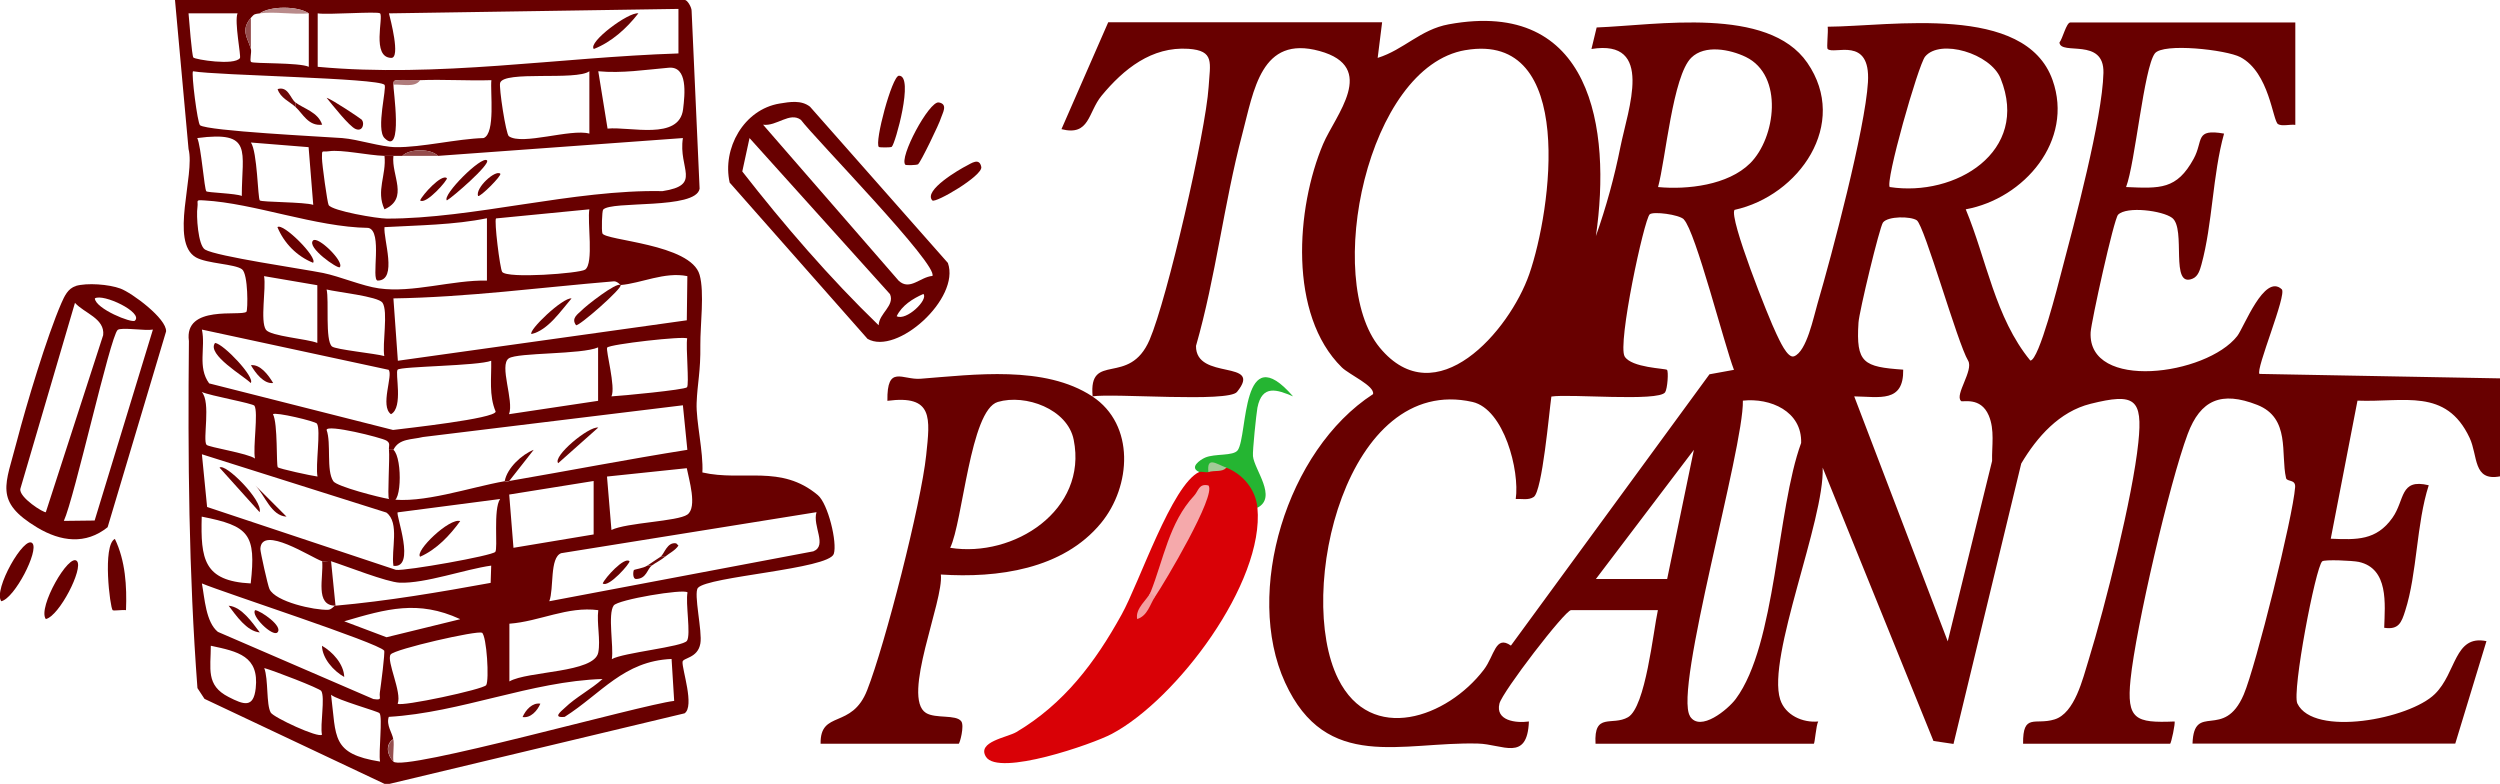 <svg viewBox="0 0 134.72 42.24" xmlns="http://www.w3.org/2000/svg" data-name="Capa 1" id="Capa_1">
  <defs>
    <style>
      .cls-1 {
        fill: #6a0505;
      }

      .cls-2 {
        fill: #a3ca96;
      }

      .cls-3 {
        fill: #6b0505;
      }

      .cls-4 {
        fill: #690202;
      }

      .cls-5 {
        fill: #680101;
      }

      .cls-6 {
        fill: #b98a8a;
      }

      .cls-7 {
        fill: #680000;
      }

      .cls-8 {
        fill: #f39ea0;
      }

      .cls-9 {
        fill: #944c4c;
      }

      .cls-10 {
        fill: #f5a9ab;
      }

      .cls-11 {
        fill: #690303;
      }

      .cls-12 {
        fill: #680202;
      }

      .cls-13 {
        fill: #25b532;
      }

      .cls-14 {
        fill: #964f4f;
      }

      .cls-15 {
        fill: #6a0404;
      }

      .cls-16 {
        fill: #6b0707;
      }

      .cls-17 {
        fill: #b07c7c;
      }

      .cls-18 {
        fill: #6b0606;
      }

      .cls-19 {
        fill: #d90106;
      }
    </style>
  </defs>
  <path d="M58.88,21.36c-.23-2.45,1.97-.49,3.07-3.05.95-2.21,3.02-11.19,3.18-13.62.08-1.31.34-1.96-1.09-2.06-1.98-.13-3.49,1.09-4.68,2.53-.74.9-.63,2.19-2.16,1.8l2.52-5.76h14.76l-.24,1.92c1.41-.44,2.3-1.53,3.83-1.81,7.7-1.41,8.77,5.6,7.93,11.41-.18.73-.39,1.45-.62,2.16-.89,2.68-.66,1.95.01-.06.23-.69.43-1.39.61-2.1.55-1.55,1-3.19,1.32-4.8.41-2.04,1.85-5.83-1.56-5.28l.28-1.16c3.22-.12,9.23-1.17,11.35,1.9,2.28,3.3-.45,7.17-3.92,7.93-.31.43,1.85,5.86,2.26,6.69.14.28.59,1.34.95,1.2.68-.26,1.05-2.12,1.26-2.83.78-2.66,2.57-9.42,2.72-11.94s-1.84-1.46-2.17-1.79c-.07-.06.04-.94,0-1.2,3.4-.02,10.65-1.28,12.12,2.88,1.15,3.25-1.52,6.38-4.68,6.96,1.12,2.69,1.58,5.84,3.48,8.15.47,0,1.51-4.14,1.68-4.79.69-2.61,2.2-8.24,2.26-10.71.05-1.94-2.31-.92-2.37-1.64.17-.2.37-1.08.59-1.08h12.12v5.52c-.28-.04-.71.09-.93-.04-.29-.17-.46-2.78-2.03-3.61-.76-.4-4.17-.78-4.61-.2-.59.78-1.06,5.92-1.55,7.2,1.84.08,2.73.14,3.64-1.52.54-.98.04-1.64,1.64-1.36-.62,2.22-.62,4.88-1.22,7.06-.08.28-.17.62-.46.75-1.27.56-.34-2.68-1.12-3.27-.52-.39-2.44-.64-2.91-.17-.23.23-1.45,5.78-1.48,6.34-.16,3.17,6.23,2.33,7.9.2.36-.46,1.46-3.4,2.4-2.52.29.28-1.43,4.34-1.2,4.56l12.96.24v5.28c-1.47.28-1.18-1.11-1.64-2.08-1.27-2.7-3.54-1.9-6.04-2l-1.44,7.44c1.4.06,2.45.1,3.32-1.12.69-.97.38-2.14,1.96-1.76-.67,2.08-.62,4.75-1.27,6.77-.2.63-.35,1.03-1.13.91.04-1.29.25-3.19-1.37-3.55-.33-.07-1.84-.14-1.97-.03-.36.31-1.64,7.03-1.34,7.66.88,1.82,6.04.84,7.41-.51,1.17-1.14,1.04-3.21,2.78-2.85l-1.68,5.52h-14.16c.08-2.27,1.69-.14,2.76-2.64.65-1.52,2.66-9.61,2.77-11.18.03-.44-.44-.27-.49-.49-.3-1.3.25-3.23-1.55-3.94-1.94-.76-3.06-.27-3.75,1.57-.98,2.62-2.8,10.46-3.08,13.23-.22,2.15.26,2.35,2.37,2.26.06.05-.18,1.2-.24,1.2h-7.92c-.02-1.68.66-.99,1.69-1.31,1.1-.33,1.53-2.21,1.84-3.2.89-2.89,2.38-8.81,2.68-11.72.25-2.38-.2-2.68-2.57-2.09-1.69.42-2.89,1.79-3.74,3.22l-3.65,15.11-1.08-.16-5.97-14.73c.11,2.83-3.02,10.21-2.29,12.49.27.85,1.21,1.27,2.05,1.19-.12.21-.18,1.2-.24,1.2h-11.76c-.1-1.72.9-.94,1.75-1.43.95-.55,1.36-4.64,1.61-5.77h-4.68c-.32,0-3.71,4.41-3.86,5.04-.22.91.87,1.06,1.59.96-.09,2.2-1.42,1.22-2.75,1.19-4.1-.11-8.17,1.56-10.39-3.29s.08-12.52,4.74-15.54c.11-.44-1.28-1.05-1.68-1.44-2.89-2.84-2.47-8.59-1.01-12.04.66-1.55,2.97-4.14-.19-5.01s-3.54,2.11-4.17,4.49c-.99,3.75-1.42,7.67-2.49,11.4-.02,1.9,3.65.7,2.21,2.48-.47.58-6.62.06-7.8.24,2.32,1.53,2.1,4.85.47,6.83-2.06,2.5-5.59,2.97-8.63,2.77.17,1.4-2.14,6.63-.8,7.46.52.32,1.62.07,1.9.45.18.24-.08,1.21-.14,1.21h-7.44c-.03-1.84,1.68-.76,2.51-2.89.96-2.44,2.91-10.06,3.18-12.66.21-2,.4-3.26-2.09-2.93-.03-1.98.81-1.11,1.79-1.19,2.88-.22,6.68-.74,9.25.95ZM78.97,2.7c-5.31.9-7.65,12.36-4.62,16.03s6.99-.89,8.06-3.96c1.19-3.42,2.57-13.09-3.43-12.07ZM94.31,8.8c1.38-1.37,1.82-4.73-.23-5.73-.85-.41-2.21-.68-2.94.04-1,.98-1.38,5.46-1.79,6.97,1.58.15,3.77-.1,4.96-1.28ZM101.84,10.08c3.53.54,7.56-1.9,5.97-5.85-.54-1.35-3.26-2.16-4.07-1.18-.37.45-2.18,6.8-1.9,7.04ZM90.74,11.82c-.26-.26-1.65-.44-1.84-.27-.3.26-1.75,7-1.35,7.66.37.61,2.19.64,2.28.72s.03,1.01-.1,1.21c-.36.52-5.18.07-6.13.23-.12.84-.49,5.1-.95,5.41-.28.19-.66.09-.97.11.22-1.53-.63-4.84-2.33-5.23-6.79-1.53-9.56,10.26-7.24,14.92,1.77,3.56,5.88,2.09,7.85-.49.58-.76.62-1.89,1.46-1.3l10.7-14.62,1.32-.24c-.5-1.28-2.07-7.47-2.7-8.1ZM105.67,21.6c-.34-.33.69-1.64.39-2.16-.58-.96-2.35-7.28-2.77-7.57-.33-.22-1.55-.23-1.82.12-.18.23-1.29,4.83-1.32,5.4-.14,2.18.27,2.38,2.41,2.53.03,1.8-1.28,1.46-2.64,1.44l5.04,13.2,2.39-9.72c-.02-.81.15-1.67-.18-2.45-.44-1.03-1.41-.7-1.5-.78ZM51.2,29.52c3.44.55,7.42-2.03,6.66-5.82-.33-1.66-2.6-2.48-4.09-2.04s-1.88,6.45-2.57,7.87ZM91.07,38.6c.55.87,2.05-.37,2.47-.94,2.18-2.94,2.2-10.19,3.52-13.79.05-1.71-1.66-2.44-3.14-2.28.06,2.55-3.74,15.6-2.85,17ZM89.84,31.2l1.44-6.96-5.28,6.96h3.84Z" class="cls-7"></path>
  <path d="M20.72,42.24l-9.7-4.58-.38-.58c-.47-6.24-.52-12.43-.46-18.7-.28-1.99,2.81-1.31,3.1-1.58.08-.08.1-2.04-.24-2.29-.39-.29-1.88-.3-2.48-.64-1.43-.82-.04-4.45-.4-5.84l-.73-8.03h27.48c.13,0,.37.4.36.6l.43,9.57c-.2,1.14-4.78.63-5.2,1.13-.06.08-.09,1.1-.04,1.27.11.4,4.77.56,5.24,2.24.27.94.03,2.73.04,3.78.02,1.44-.16,2.05-.2,3.12-.04.98.37,2.64.31,3.75,2.19.5,4.23-.45,6.22,1.22.55.46,1.06,2.56.86,3.17-.28.82-6.79,1.21-7.32,1.83-.25.29.25,2.35.13,3-.14.8-.95.76-.96.99-.03.4.66,2.39.11,2.77l-15.94,3.81h-.24ZM14,.72c-.28.04-.29.02-.48.24-.58.68-.16,1.09,0,1.68.05.17-.08.62.01.7.12.1,2.59.02,3.11.26V.72c-.61-.41-2.08-.4-2.64,0ZM20.48.72c-.12-.12-2.85.09-3.36,0v2.88c6.47.6,12.96-.51,19.44-.72V.48s-15.6.24-15.6.24c.07.29.64,2.42.12,2.4-1.07-.03-.4-2.2-.6-2.4ZM12.8.72h-2.64c.03.36.18,2.29.26,2.38.1.11,2.21.45,2.51.03.07-.1-.31-1.97-.13-2.41ZM32.74,6.93c1.21-.12,3.86.65,4.07-1.04.1-.82.26-2.34-.78-2.24-1.27.11-2.51.31-3.79.19l.5,3.09ZM21.2,4.56c-.03.16.55,3.91-.48,2.88-.47-.47.14-2.73,0-2.87-.36-.37-9.02-.5-10.32-.73-.1.1.24,2.8.38,2.91.43.31,6.55.61,7.66.69.88.07,2.07.48,2.89.49,1.39.02,3.29-.45,4.73-.49.65-.25.35-2.52.42-3.12-1.27.04-2.57-.05-3.84,0-.43.02-.87-.04-1.31.01-.16.03-.11.12-.13.23ZM31.76,7.2v-3.36c-.71.52-4.62-.05-4.81.63-.07.25.31,2.75.47,2.87.71.51,3.34-.42,4.34-.14ZM13.03,10.56c0-2.43.63-3.52-2.4-3.12.21.44.38,2.77.49,2.87.07.07,1.59.11,1.91.25ZM23.6,8.4c-.37-.4-1.54-.4-1.92,0-.16,0-.32,0-.48,0s-.32,0-.48,0c-.91-.03-2.3-.35-3-.25-.38.06-.37-.13-.37.37,0,.32.29,2.42.36,2.53.2.32,2.63.73,3.13.73,4.64.01,10.09-1.58,14.86-1.48,2.15-.33.84-1.2,1.1-2.86l-13.2.96ZM16.63,7.93l-3.11-.25c.35.49.37,3.01.48,3.12.1.1,2.42.08,2.88.24l-.25-3.11ZM26.24,15.12v-3.36c-1.74.36-3.71.38-5.52.48-.07.64.72,2.86-.36,2.88-.39,0,.29-2.69-.52-2.84-2.83-.04-6.14-1.33-8.84-1.48-.5-.03-.31,0-.36.36-.07.45.03,2.07.41,2.29.62.37,5.21,1.03,6.36,1.26.92.19,2.13.71,3.01.83,1.81.26,3.97-.46,5.82-.42ZM31.76,11.28l-5.03.49c-.11.11.21,2.7.33,2.88.26.38,4.18.08,4.47-.12.48-.33.11-2.58.23-3.26ZM17.1,15.37l-2.87-.49c.12.67-.22,2.42.1,2.89.25.35,2.24.49,2.77.71v-3.11ZM33.44,15.36s-.18-.21-.36-.2c-3.96.33-7.91.86-11.88.92l.24,3.36,15.57-2.18.03-2.38c-1.22-.25-2.5.39-3.6.48ZM20.71,19.2c-.12-.67.22-2.42-.1-2.89-.24-.34-2.46-.57-3.01-.71.14.58-.09,2.75.29,3.07.19.17,2.35.38,2.83.52ZM20.95,19.93l-10.07-2.17c.21.97-.25,2.02.39,2.9l9.91,2.51c.71-.09,5.5-.61,5.53-.99-.37-.87-.22-1.82-.24-2.74-.69.28-4.86.3-5.04.48-.16.15.32,2.04-.36,2.4-.61-.43.13-2.12-.13-2.39ZM37.04,18.24c-.15-.15-4.19.31-4.32.49-.09.14.47,2.14.23,2.63.56-.03,3.92-.35,4.07-.49.13-.14-.07-2.18.01-2.63ZM32.23,18.72c-.87.39-4.33.27-4.81.59-.54.36.29,2.29.01,3.01l4.8-.72v-2.88ZM13.72,21.87c-.09-.14-2.4-.54-2.85-.75.51.55.04,2.6.26,2.85.11.13,2.24.46,2.61.74-.12-.59.19-2.5-.03-2.85ZM27.44,25.92c3.2-.55,6.39-1.17,9.6-1.68l-.24-2.4-14.01,1.71c-.6.15-1.29.07-1.59.69h-.24c-.02-.2.1-.36-.14-.5-.27-.16-3.22-.9-3.22-.57.26.72-.03,2.17.36,2.76.19.29,2.5.88,3,.96,1.78.28,4.36-.63,6.24-.96.01,0,.09.03.24,0ZM17.08,22.83c-.08-.13-2.24-.64-2.37-.51.27.5.17,2.75.26,2.86.07.08,1.81.46,2.14.5-.12-.59.19-2.51-.03-2.85ZM21.2,30.48c-.13-.84.35-2.32-.38-2.86l-9.94-3.14.28,2.84,10.18,3.39c.56.06,5.17-.76,5.35-.97.15-.18-.12-2.3.26-2.85l-5.52.72c-.12.11,1.01,3.05-.24,2.88ZM37.01,25.23l-4.3.45.24,2.88c.81-.4,3.57-.46,4.09-.83.55-.39.08-1.91-.03-2.5ZM31.99,25.92l-4.55.73.23,2.87,4.32-.72v-2.88ZM44,27.6l-13.76,2.21c-.63.24-.38,1.91-.64,2.59l14.23-2.69c.77-.31-.06-1.37.17-2.11ZM13.51,31.44c.3-2.66-.09-3.1-2.64-3.6-.06,2.28.1,3.47,2.64,3.6ZM18.08,32.64c2.8-.25,5.62-.73,8.36-1.23l.03-.93c-1.43.2-3.55.97-4.93.92-.7-.03-2.84-.88-3.71-1.16-.13-.04-.35.04-.48,0-.55-.18-3.27-1.98-3.32-.66,0,.17.4,1.97.49,2.16.32.69,2.42,1.15,3.16,1.12.18,0,.34-.23.39-.23ZM20.7,35.06c-.31-.42-8.63-3.12-9.82-3.62.15.8.21,2.08.86,2.61l8.38,3.62c.51.07.3-.04.35-.36.05-.34.29-2.17.23-2.26ZM37.04,31.92c-.2-.2-3.75.39-3.97.71-.33.47.01,2.22-.1,2.89.59-.35,3.83-.66,4.05-.99s-.09-2.05.03-2.61ZM24.79,33.36c-2.26-1.04-3.96-.55-6.24.12l2.28.86,3.96-.97ZM32.24,32.88c-1.67-.22-3.16.61-4.79.73v3.11c.98-.57,4.58-.45,4.79-1.56.13-.67-.09-1.58,0-2.28ZM25.97,34.1c-.21-.15-4.72.88-4.92,1.17-.24.34.62,2.04.38,2.65.17.18,4.62-.77,4.77-1,.17-.26.03-2.65-.23-2.83ZM11.36,34.8c0,1.23-.28,2.13.96,2.76.82.42,1.34.61,1.46-.47.19-1.74-.96-1.98-2.41-2.29ZM21.2,41.04c.53.56,13.34-3.06,15.13-3.27l-.14-2.26c-2.58.11-3.78,1.86-5.76,3.12-.68.07-.19-.3,0-.48.61-.59,1.41-.99,2.04-1.56-3.84.12-7.64,1.81-11.52,2.04-.15.45.2.88.24,1.2-.44.29-.33.85,0,1.2ZM17.32,37.24c-.09-.15-2.63-1.12-3.08-1.24.23.61.1,1.97.35,2.4.15.26,2.57,1.39,2.76,1.19-.11-.54.18-2.01-.04-2.36ZM20.45,38.43c-.09-.1-2.26-.7-2.61-.99.29,2.28,0,3.18,2.64,3.6-.09-.48.15-2.41-.03-2.61Z" class="cls-7"></path>
  <path d="M66.08,25.2c.89-.88,2.25,1.3,1.68,2.16.39,4.04-4.36,10.34-7.85,12.19-1.03.55-6.11,2.31-6.78,1.23-.5-.81,1.15-1.04,1.64-1.33,2.57-1.53,4.24-3.74,5.67-6.33.96-1.72,2.71-7.01,4.19-7.69.02-.52.34-.49.48,0,.07-.28.39-.36.96-.24Z" class="cls-19"></path>
  <path d="M42.01,5.58c.55-.09,1.17-.2,1.64.17l7.43,8.42c.68,1.91-2.75,5-4.33,4.09l-7.43-8.42c-.41-1.84.76-3.94,2.69-4.26ZM50.24,14.88c.4-.54-6.36-7.45-7.08-8.42-.6-.45-1.31.36-2.04.26l7.31,8.41c.6.55,1.15-.2,1.81-.26ZM47.35,17.52c.02-.63.88-1.05.61-1.67l-7.57-8.41-.39,1.8c2.23,2.86,4.71,5.74,7.34,8.28ZM48.32,17.04c.52.27,1.72-.89,1.44-1.2-.57.25-1.16.62-1.44,1.2Z" class="cls-7"></path>
  <path d="M4.08,15.41c.61-.18,1.79-.09,2.41.14s2.5,1.62,2.46,2.31l-3.15,10.55c-1.18.95-2.52.78-3.79.02-2.36-1.42-1.7-2.31-1.1-4.66.51-1.96,1.62-5.65,2.4-7.44.16-.36.35-.79.77-.91ZM7.27,17.28c.47-.44-1.71-1.48-2.16-1.2.04.56,1.99,1.35,2.16,1.2ZM2.47,27.6l3.09-9.54c.1-.9-1.02-1.18-1.52-1.74l-2.94,10.01c-.12.46,1.29,1.34,1.38,1.27ZM8.24,17.76c-.4.08-1.71-.14-1.9.02-.4.35-2.33,9.06-2.9,10.29l1.66-.02,3.14-10.29Z" class="cls-7"></path>
  <path d="M64.64,25.44c-.59-.24.03-.66.3-.78.53-.23,1.52-.07,1.76-.4.55-.79.17-6.14,2.98-2.9-.85-.36-1.67-.66-1.92.61-.06.33-.27,2.34-.24,2.61.07.73,1.33,2.22.24,2.78-.09-.98-.78-1.81-1.68-2.16-.49-.08-.81,0-.96.24-.13.04-.37-.05-.48,0Z" class="cls-13"></path>
  <path d="M48.06,7.91c-.07.05-.68.04-.7.01-.25-.24.71-3.83,1.08-3.84.84-.02-.21,3.71-.38,3.82Z" class="cls-7"></path>
  <path d="M49.48,8.85c-.1.06-.66.06-.69.03-.37-.36,1.28-3.45,1.8-3.36s.19.59.12.83c-.08.3-1.11,2.42-1.23,2.49Z" class="cls-7"></path>
  <path d="M6.79,32.88c-.19-.03-.67.05-.72,0-.14-.13-.56-3.5.12-3.84.57,1.18.65,2.55.6,3.84Z" class="cls-5"></path>
  <path d="M1.75,29.28c.35.4-.95,2.95-1.68,3.12-.46-.6,1.26-3.61,1.68-3.12Z" class="cls-7"></path>
  <path d="M4.15,30.24c.35.4-.95,2.95-1.68,3.12-.46-.6,1.26-3.61,1.68-3.12Z" class="cls-7"></path>
  <path d="M50.24,10.8c-.5-.54,1.49-1.69,1.85-1.87.24-.12.69-.46.79.07.08.47-2.48,1.97-2.64,1.8Z" class="cls-7"></path>
  <path d="M21.2,8.4c-.12,1.06.85,2.28-.48,2.88-.47-1,.11-1.84,0-2.88.16,0,.32,0,.48,0Z" class="cls-5"></path>
  <path d="M17.84,30.24l.24,2.4c-1.13,0-.63-1.54-.72-2.4.13.04.35-.04.48,0Z" class="cls-1"></path>
  <path d="M21.2,24.24c.52.44.45,3.41-.24,2.64-.09-.1.05-2.16,0-2.64h.24Z" class="cls-5"></path>
  <path d="M27.2,25.92c.13-.7.92-1.43,1.56-1.68l-1.32,1.68c-.15.03-.23,0-.24,0Z" class="cls-7"></path>
  <path d="M16.64.72c-.84.08-1.83-.11-2.64,0,.56-.4,2.03-.41,2.64,0Z" class="cls-6"></path>
  <path d="M23.6,8.4c-.64,0-1.28,0-1.92,0,.38-.4,1.55-.4,1.92,0Z" class="cls-9"></path>
  <path d="M13.52,2.64c-.16-.59-.58-1,0-1.68v1.68Z" class="cls-9"></path>
  <path d="M22.64,4.32c-.27.42-.99.21-1.44.24.02-.11-.03-.2.13-.23.44-.05.87,0,1.31-.01Z" class="cls-17"></path>
  <path d="M21.2,41.04c-.33-.35-.44-.91,0-1.2.05.38-.04.81,0,1.2Z" class="cls-14"></path>
  <path d="M62,31.92c.7-1.76,1-3.76,2.35-5.21.24-.26.25-.67.77-.55.45.51-2.37,5.25-2.88,6-.34.32-.46.18-.24-.24Z" class="cls-10"></path>
  <path d="M62.24,32.16c-.27.4-.39,1.02-.96,1.2-.12-.58.57-1.07.72-1.44l.24.24Z" class="cls-8"></path>
  <path d="M66.08,25.2c-.19.26-.64.13-.96.24-.1-.86.41-.45.96-.24Z" class="cls-2"></path>
  <path d="M26.24,8.64c.22.2-1.9,2.03-2.16,2.16-.27-.28,1.87-2.42,2.16-2.16Z" class="cls-5"></path>
  <path d="M24.08,9.6c.08.07-1.13,1.46-1.44,1.2.12-.3,1.16-1.45,1.44-1.2Z" class="cls-7"></path>
  <path d="M26.96,9.36c.1.09-1.11,1.3-1.2,1.2-.15-.44.94-1.43,1.2-1.2Z" class="cls-5"></path>
  <path d="M34.4.72c-.63.81-1.45,1.55-2.4,1.92-.34-.36,1.88-2.01,2.4-1.92Z" class="cls-11"></path>
  <path d="M19.51,6.48c.13.15.05.64-.35.47-.34-.14-1.26-1.31-1.56-1.68.29.08,1.84,1.12,1.92,1.2Z" class="cls-7"></path>
  <path d="M15.92,5.52c.45.34,1.22.52,1.44,1.2-.75.09-1.05-.61-1.44-.96v-.24Z" class="cls-5"></path>
  <path d="M15.92,5.52v.24c-.31-.28-.82-.49-.96-.96.57-.17.69.52.96.72Z" class="cls-18"></path>
  <path d="M13.51,20.64c-.33-.35-2.4-1.54-1.92-2.16.46.05,2.18,1.87,1.92,2.16Z" class="cls-5"></path>
  <path d="M14.72,20.64c-.5.06-.94-.52-1.2-.96.5-.06.94.52,1.2.96Z" class="cls-15"></path>
  <path d="M32.24,23.04l-2.16,1.92c-.32-.36,1.64-2,2.16-1.92Z" class="cls-11"></path>
  <path d="M16.87,14.16c-.87-.35-1.56-1.05-1.92-1.92.29-.26,2.19,1.64,1.92,1.92Z" class="cls-7"></path>
  <path d="M18.31,14.4c-.1.11-1.8-1.07-1.44-1.44.26-.26,1.7,1.15,1.44,1.44Z" class="cls-7"></path>
  <path d="M13.99,27.6l-2.16-2.4c.3-.28,2.36,1.79,2.16,2.4Z" class="cls-12"></path>
  <path d="M24.8,28.08c-.56.77-1.27,1.53-2.16,1.92-.3-.3,1.58-2.11,2.16-1.92Z" class="cls-4"></path>
  <path d="M15.44,27.84c-.83-.04-1.16-1.15-1.68-1.68l1.68,1.68Z" class="cls-7"></path>
  <path d="M33.44,15.36c.15.14-2.3,2.29-2.4,2.16-.28-.37.11-.6.3-.79.21-.23,1.89-1.55,2.1-1.37Z" class="cls-4"></path>
  <path d="M30.8,16.08c-.57.66-1.27,1.72-2.16,1.92-.19-.18,1.68-1.98,2.16-1.92Z" class="cls-12"></path>
  <path d="M29.12,37.92c-.17.39-.53.79-.96.72.17-.39.53-.79.96-.72Z" class="cls-3"></path>
  <path d="M33.92,30.24c.08.07-1.13,1.46-1.44,1.2.12-.3,1.16-1.45,1.44-1.2Z" class="cls-5"></path>
  <path d="M35.12,30.48c-.25.19-.28.71-.84.72-.21,0-.16-.43-.12-.48.03-.04.52-.1.72-.24h.24Z" class="cls-7"></path>
  <path d="M35.6,30c.2-.15.35-.81.84-.72l.12.12c-.18.27-.48.4-.72.6h-.24Z" class="cls-4"></path>
  <path d="M35.6,30h.24c-.27.22-.51.32-.72.48h-.24c.28-.2.54-.35.72-.48Z" class="cls-16"></path>
  <path d="M18.55,36.48c-.57-.32-1.18-.99-1.2-1.68.57.32,1.18.99,1.2,1.68Z" class="cls-4"></path>
  <path d="M14.95,34.08c-.26.26-1.46-.92-1.2-1.2.28.02,1.53.87,1.2,1.2Z" class="cls-7"></path>
  <path d="M14,34.08c-.71-.06-1.28-.92-1.68-1.44.71.06,1.28.92,1.68,1.44Z" class="cls-5"></path>
</svg>